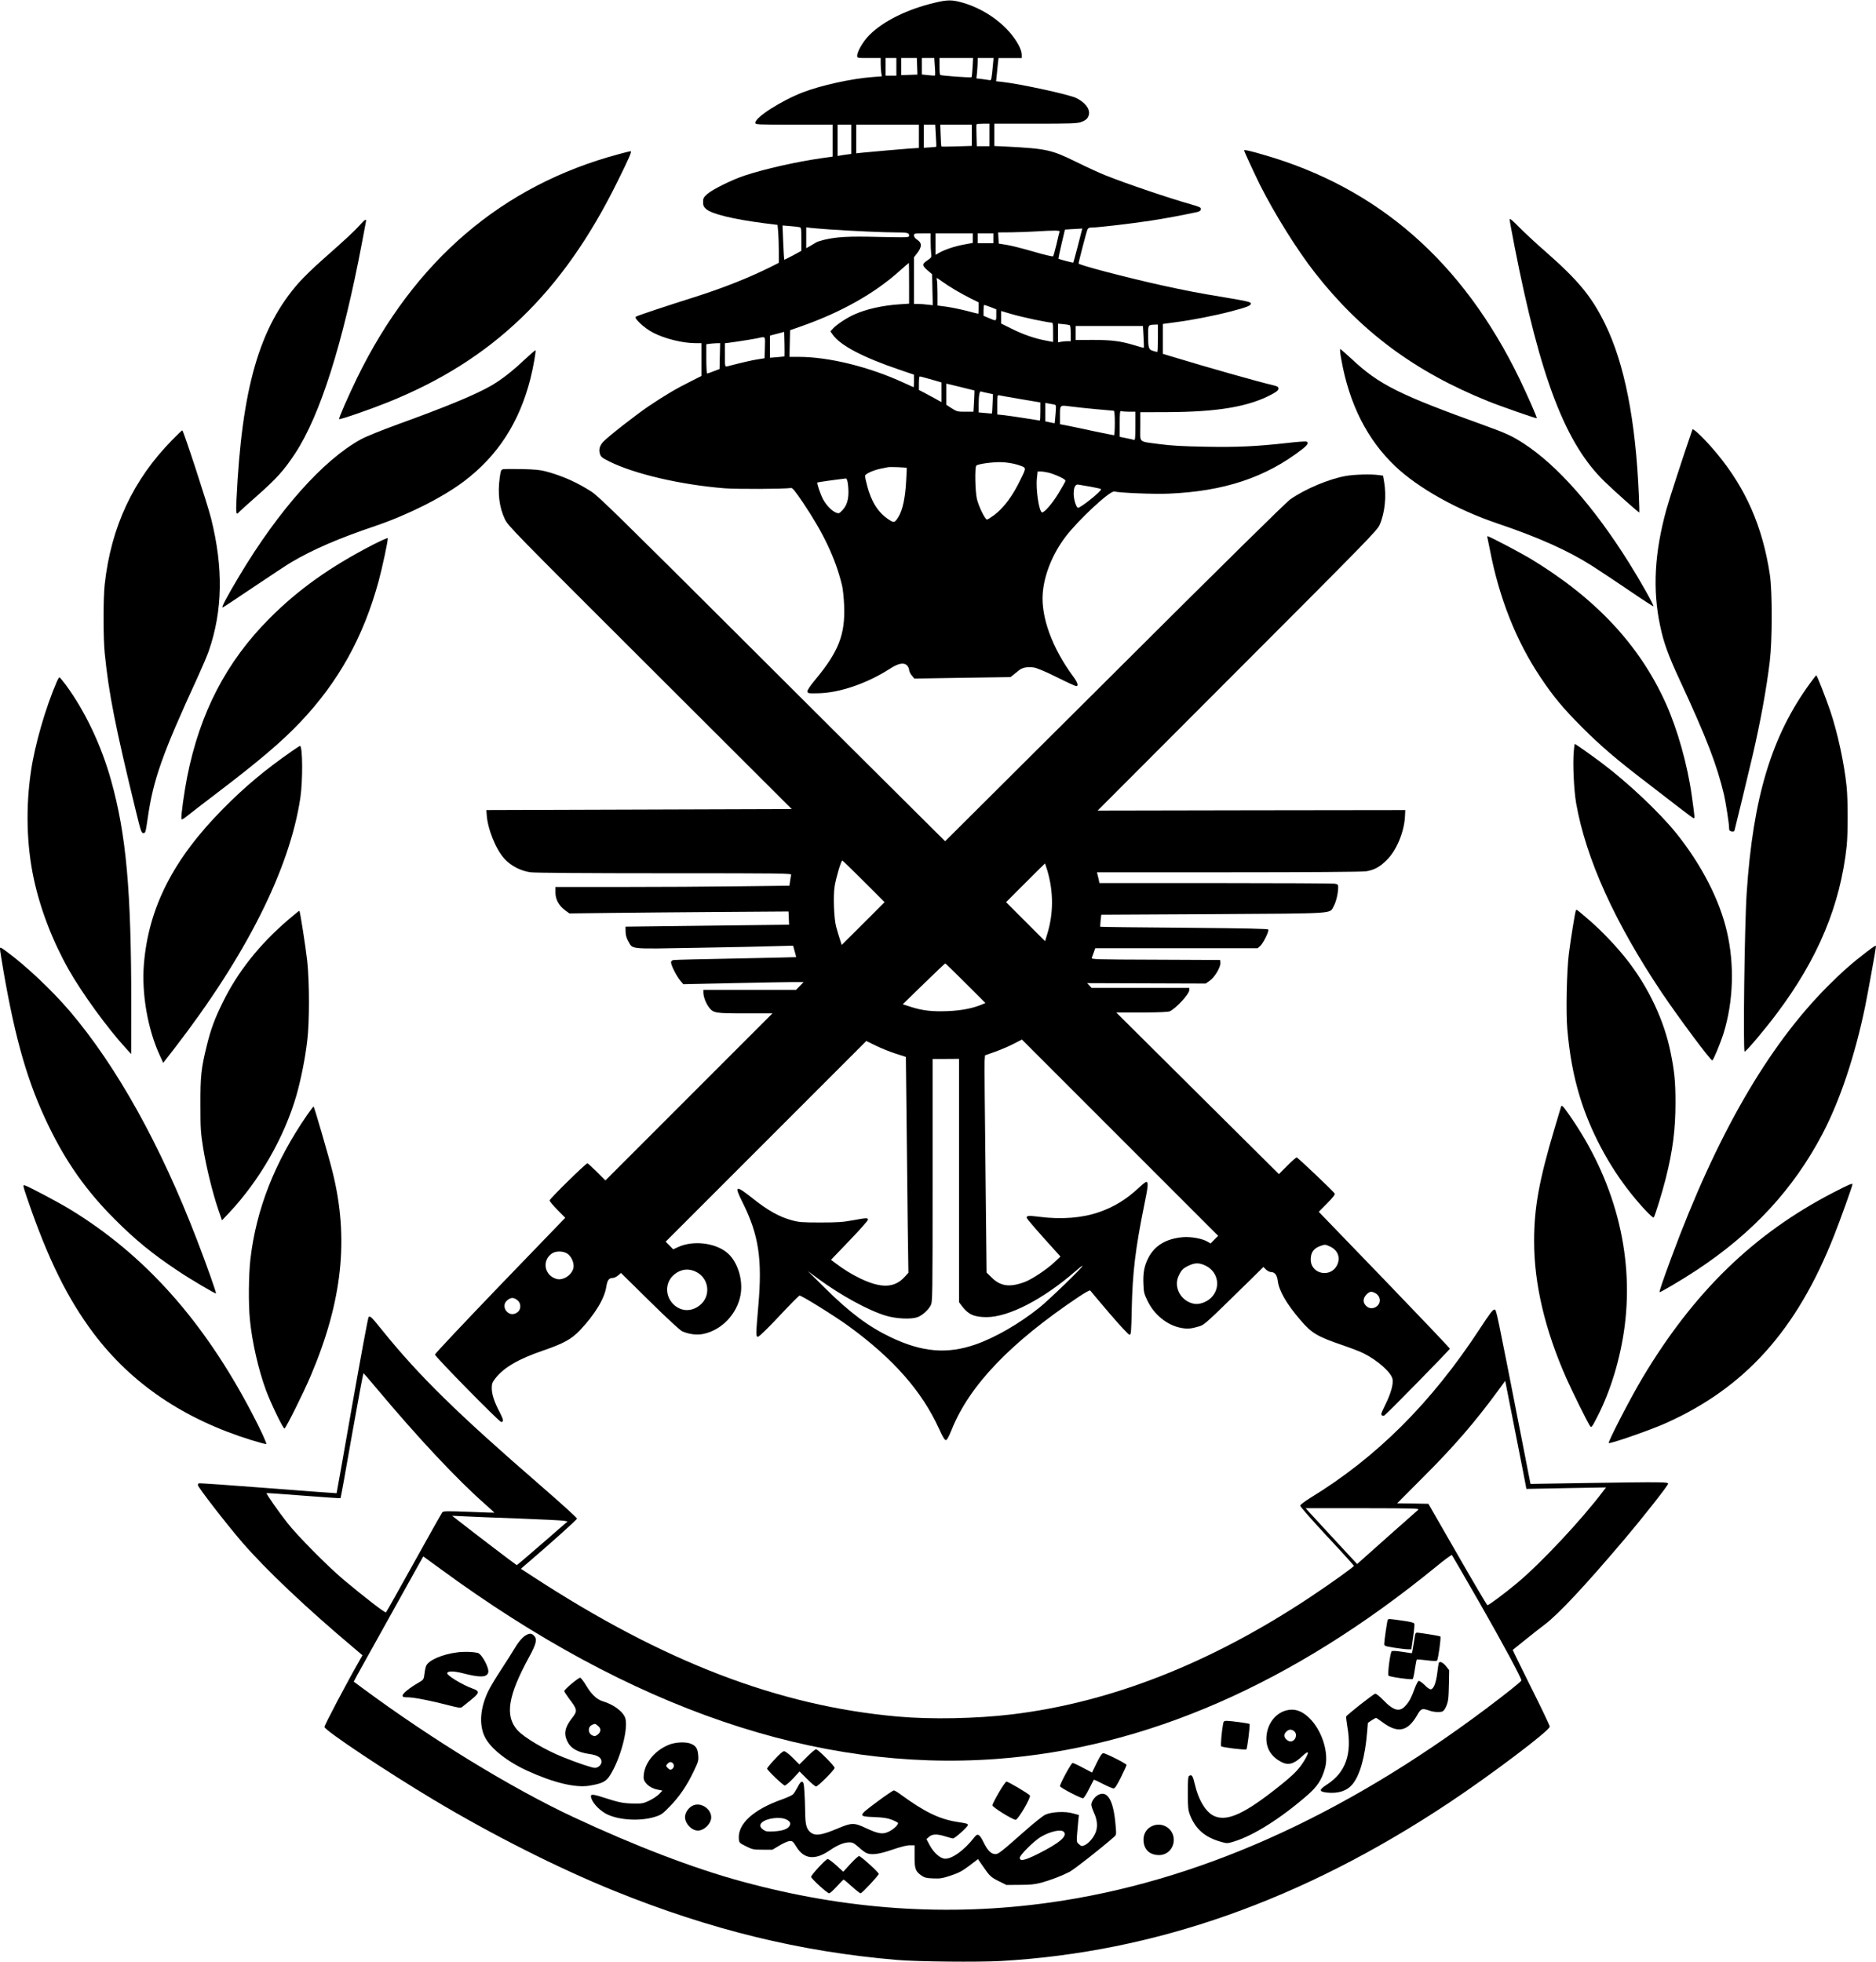 <?xml version="1.0" encoding="UTF-8" standalone="yes"?>
<svg version="1.0" xmlns="http://www.w3.org/2000/svg" width="506.537mm" height="529.66mm" viewBox="0 0 1915 2002" preserveAspectRatio="xMidYMid meet">
  <g transform="translate(0,2002) scale(0.1,-0.1)" fill="#000000" stroke="none">
    <path d="M9545 19995 c-281 -66 -527 -187 -670 -330 -63 -63 -125 -168 -125
-212 0 -23 1 -23 120 -23 l120 0 0 -57 c0 -32 3 -74 6 -94 l6 -36 -93 -7
c-216 -16 -528 -85 -713 -156 -222 -86 -486 -255 -486 -311 0 -18 13 -19 395
-19 l395 0 0 -163 0 -163 -119 -17 c-257 -37 -575 -109 -781 -177 -127 -42
-325 -140 -379 -187 -39 -35 -44 -43 -44 -83 0 -36 6 -48 31 -71 57 -51 276
-104 593 -145 l136 -17 7 -75 c3 -41 6 -128 6 -193 l0 -119 -77 -39 c-226
-113 -493 -219 -787 -312 -294 -93 -579 -188 -596 -199 -23 -14 88 -117 175
-162 121 -63 303 -108 436 -108 l59 0 0 -168 0 -167 -107 -54 c-146 -72 -272
-147 -431 -254 -134 -91 -414 -310 -465 -364 -36 -39 -47 -80 -33 -123 9 -30
22 -41 95 -77 259 -129 730 -238 1176 -274 128 -10 601 -8 680 3 15 2 42 -31
125 -154 208 -310 328 -565 395 -838 9 -36 19 -131 22 -211 11 -292 -56 -465
-291 -749 -57 -68 -86 -112 -84 -125 3 -19 10 -20 108 -18 217 3 501 100 735
251 85 55 141 66 174 33 11 -11 21 -32 21 -45 0 -14 12 -39 27 -57 l27 -32
491 8 490 7 33 26 c19 15 44 35 56 45 34 28 92 37 155 26 33 -7 123 -45 233
-100 98 -49 185 -89 193 -89 27 0 16 37 -32 101 -212 288 -327 601 -309 844
14 190 99 402 232 578 130 172 455 474 499 463 60 -14 399 -28 550 -22 568 23
996 165 1368 454 57 45 70 68 42 78 -8 3 -97 -3 -197 -15 -317 -35 -503 -44
-832 -38 -235 4 -349 11 -465 26 -228 31 -201 8 -201 180 l0 146 278 1 c514 2
830 56 1065 182 51 28 67 41 67 58 0 18 -9 24 -52 34 -161 38 -667 181 -1045
296 l-83 25 0 153 0 152 133 18 c170 22 397 67 562 110 165 43 208 60 203 83
-2 13 -48 24 -259 59 -284 47 -389 67 -654 125 -365 81 -845 207 -845 222 0
15 79 319 90 345 7 17 18 22 45 22 63 0 403 40 600 70 161 25 300 51 475 88
25 6 36 14 38 28 3 18 -9 24 -95 49 -230 65 -661 211 -877 297 -56 22 -191 84
-301 138 -249 123 -302 135 -707 156 l-128 6 0 114 0 114 419 0 c350 0 426 3
462 15 56 20 77 40 85 80 10 57 -38 120 -128 166 -68 35 -569 144 -757 165
l-63 7 6 58 c3 33 9 86 12 119 l7 60 118 0 119 0 0 36 c0 21 -13 60 -31 94
-103 193 -329 365 -573 435 -107 30 -152 31 -281 0z m-395 -655 l0 -90 -55 0
-55 0 0 90 0 90 55 0 55 0 0 -90z m212 6 l3 -85 -83 -3 -82 -3 0 88 0 87 79 0
80 0 3 -84z m181 -3 c4 -48 4 -89 2 -91 -2 -3 -34 -1 -70 3 l-65 7 0 84 0 84
64 0 63 0 6 -87z m385 -8 c-3 -53 -8 -98 -11 -101 -6 -7 -307 15 -319 23 -5 2
-8 42 -8 89 l0 84 171 0 172 0 -5 -95z m208 28 c-14 -153 -17 -164 -34 -159
-10 2 -43 7 -76 11 l-59 7 7 66 c3 37 6 84 6 105 l0 37 81 0 81 0 -6 -67z
m-36 -718 l0 -115 -64 0 -65 0 -3 108 c-2 59 -2 110 0 115 2 4 32 7 68 7 l64
0 0 -115z m-1410 -44 l0 -150 -47 -6 c-27 -3 -58 -8 -70 -11 l-23 -4 0 160 0
160 70 0 70 0 0 -149z m690 30 l0 -119 -97 -6 c-93 -7 -344 -29 -480 -42 l-63
-7 0 147 0 146 320 0 320 0 0 -119z m173 7 c4 -61 6 -112 4 -114 -1 -1 -30 -4
-64 -6 l-63 -4 0 118 0 118 58 0 59 0 6 -112z m367 3 l0 -108 -152 -5 c-84 -3
-155 -3 -158 -1 -3 2 -6 54 -8 114 l-4 109 161 0 161 0 0 -109z m-1762 -937
c21 -4 22 -8 22 -123 l0 -119 -86 -47 c-47 -25 -87 -45 -89 -43 -1 2 -6 81
-10 176 l-7 173 74 -6 c40 -3 83 -8 96 -11z m317 -24 c236 -16 548 -30 666
-30 122 0 139 -4 139 -32 0 -20 -3 -20 -307 -14 -318 8 -433 1 -563 -30 -36
-9 -69 -20 -75 -24 -5 -3 -31 -19 -57 -34 l-48 -27 0 107 0 106 48 -6 c26 -3
115 -10 197 -16z m2529 -162 c-25 -95 -46 -174 -48 -176 -4 -3 -145 34 -152
40 -1 2 13 69 32 150 l35 147 62 4 c34 2 74 4 89 5 l26 2 -44 -172z m-188 140
c-3 -7 -17 -65 -31 -128 -15 -63 -31 -119 -35 -124 -5 -4 -95 17 -200 48 -106
31 -229 62 -274 69 l-81 13 -3 57 -3 57 133 1 c73 1 185 5 248 9 201 12 250
11 246 -2z m-1316 -97 c0 -43 2 -98 5 -122 6 -42 4 -45 -35 -72 -60 -40 -60
-52 -4 -102 l49 -42 3 -158 4 -158 -54 6 c-29 4 -72 7 -95 7 l-43 0 0 239 0
238 30 38 c52 66 53 108 3 140 -20 13 -32 28 -33 43 0 21 3 22 85 22 l85 0 0
-79z m430 30 l0 -48 -91 -17 c-94 -17 -200 -53 -256 -86 l-33 -19 0 109 0 110
190 0 190 0 0 -49z m210 -1 l0 -50 -80 0 -80 0 0 50 0 50 80 0 80 0 0 -50z
m-860 -459 l0 -208 -102 -7 c-171 -12 -333 -48 -454 -102 -74 -32 -181 -102
-218 -142 l-29 -32 25 -35 c77 -109 310 -231 676 -355 l152 -52 0 -64 c0 -35
-2 -64 -4 -64 -1 0 -45 20 -97 44 -352 163 -766 266 -1077 266 l-93 0 3 136 3
136 120 42 c402 142 741 332 997 562 51 45 94 83 96 83 1 1 2 -93 2 -208z
m470 -68 c47 -28 120 -68 163 -89 l77 -38 0 -58 c0 -32 -2 -58 -4 -58 -3 0
-57 13 -120 30 -64 16 -156 35 -206 42 l-90 12 0 120 c0 67 -3 132 -7 145 -6
22 -2 21 48 -16 30 -22 92 -62 139 -90z m362 -175 l58 -23 0 -58 c0 -66 3 -65
-87 -26 l-43 18 0 56 c0 30 3 55 7 55 4 0 33 -10 65 -22z m449 -128 c80 -16
155 -30 167 -30 21 0 22 -4 22 -99 l0 -99 -77 15 c-110 20 -236 64 -352 123
l-101 50 0 64 0 64 98 -29 c53 -16 163 -42 243 -59z m357 -56 c8 -2 12 -28 12
-84 l0 -80 -34 0 c-18 0 -48 -3 -65 -6 l-31 -6 0 95 0 96 53 -5 c28 -3 58 -7
65 -10z m902 -134 c0 -77 -3 -140 -6 -140 -4 0 -24 5 -44 11 -46 14 -50 29
-50 165 0 101 -1 100 68 103 l32 1 0 -140z m-147 15 c3 -60 5 -111 3 -112 -2
-2 -45 10 -97 26 -138 42 -233 54 -426 54 l-173 -1 0 72 0 71 344 0 343 0 6
-110z m-3665 -200 c-2 -1 -36 -5 -75 -8 l-73 -6 0 113 0 113 73 19 72 19 3
-124 c1 -68 1 -125 0 -126z m-200 88 l-3 -107 -80 -13 c-44 -7 -125 -25 -180
-39 -55 -14 -110 -28 -122 -31 -23 -5 -23 -5 -23 115 l0 121 48 6 c89 11 307
47 311 51 2 2 15 4 28 4 24 0 24 0 21 -107z m-460 -85 l-3 -132 -60 -23 c-32
-13 -63 -23 -67 -23 -4 0 -8 67 -8 149 l0 150 28 4 c15 2 46 5 70 6 l43 1 -3
-132z m2098 -222 c27 -8 75 -21 107 -30 l57 -17 0 -100 0 -101 -62 35 c-35 19
-87 47 -115 62 l-53 27 0 69 c0 38 4 69 8 69 5 0 31 -6 58 -14z m501 -129 c1
-2 -1 -51 -4 -110 l-6 -107 -83 0 c-79 0 -87 2 -139 35 l-55 36 0 108 0 108
142 -34 c78 -19 143 -35 145 -36z m134 -26 l55 -12 -4 -97 c-2 -53 -5 -98 -6
-99 -1 -2 -32 0 -69 4 l-67 6 0 77 c0 94 9 143 24 137 6 -3 36 -10 67 -16z
m337 -62 l202 -34 0 -92 c0 -51 -2 -93 -5 -93 -2 0 -71 11 -152 24 -82 13
-178 27 -215 31 l-68 7 0 100 c0 92 2 100 18 96 10 -3 109 -20 220 -39z m341
-55 c23 -5 23 -6 16 -97 -4 -51 -8 -93 -9 -94 0 -1 -23 3 -49 9 l-47 10 0 94
0 94 33 -6 c17 -3 43 -7 56 -10z m432 -48 c92 -9 172 -16 178 -16 7 0 11 -39
11 -125 0 -69 -4 -125 -8 -125 -5 0 -103 20 -218 44 -115 25 -237 50 -271 57
l-63 12 0 76 c0 125 -5 119 108 105 53 -7 172 -20 263 -28z m335 -26 l64 0 0
-146 c0 -113 -3 -145 -12 -142 -7 3 -43 11 -80 18 l-68 14 0 134 c0 118 2 133
16 128 9 -3 45 -6 80 -6z m-1146 -539 c102 -33 100 -24 41 -146 -82 -172 -172
-294 -274 -371 -33 -24 -65 -44 -72 -44 -19 0 -82 128 -102 206 -19 77 -24
327 -7 344 18 18 177 39 264 35 47 -2 114 -13 150 -24z m-1124 -34 c1 -1 -2
-67 -7 -147 -9 -160 -35 -279 -73 -345 -43 -72 -49 -73 -113 -29 -103 71 -171
181 -212 342 -12 44 -21 88 -21 97 0 20 83 58 160 74 30 6 64 13 75 15 19 5
186 -2 191 -7z m1444 -48 c25 -5 76 -24 113 -41 51 -24 66 -35 62 -47 -3 -9
-34 -63 -68 -120 -62 -104 -149 -205 -171 -198 -30 10 -64 238 -51 351 l7 66
31 0 c18 0 52 -5 77 -11z m-2046 -105 c18 -133 2 -218 -52 -276 -35 -37 -39
-39 -67 -28 -44 17 -103 78 -135 140 -29 57 -63 160 -56 168 4 3 186 29 292
41 6 0 14 -20 18 -45z m2484 -40 c56 -10 102 -21 102 -25 0 -23 -207 -189
-236 -189 -17 0 -44 85 -44 141 0 69 17 102 49 95 15 -3 72 -13 129 -22z"/>
    <path d="M12700 18486 c0 -9 106 -238 162 -351 148 -295 381 -668 561 -897
470 -601 1023 -1011 1766 -1310 128 -52 493 -179 498 -174 6 5 -92 227 -176
402 -580 1196 -1445 1952 -2618 2288 -149 43 -193 52 -193 42z"/>
    <path d="M6316 18449 c-1189 -319 -2085 -1084 -2671 -2284 -93 -192 -190 -413
-183 -420 8 -8 311 97 493 170 1070 428 1788 1117 2349 2256 123 249 149 309
133 308 -7 0 -61 -14 -121 -30z"/>
    <path d="M15410 17783 c0 -11 23 -136 51 -279 263 -1343 520 -2013 921 -2399
107 -104 348 -318 352 -313 1 1 -1 82 -5 178 -32 763 -147 1343 -344 1745
-138 282 -273 445 -615 745 -91 79 -209 189 -262 243 -71 72 -98 94 -98 80z"/>
    <path d="M3672 17724 c-56 -62 -139 -140 -376 -349 -88 -77 -197 -183 -243
-235 -406 -457 -585 -1080 -639 -2217 -7 -144 -3 -163 27 -126 8 9 82 76 164
148 219 193 292 274 408 450 255 388 487 1120 682 2150 19 105 38 200 40 213
8 36 -10 26 -63 -34z"/>
    <path d="M13692 16353 c81 -455 264 -817 550 -1089 235 -223 632 -446 1046
-585 416 -141 713 -273 961 -430 69 -44 238 -156 375 -249 137 -94 251 -168
254 -165 8 7 -133 258 -249 443 -358 571 -731 994 -1074 1217 -117 76 -178
105 -395 183 -878 316 -1083 418 -1363 681 -60 55 -112 101 -116 101 -5 0 0
-48 11 -107z"/>
    <path d="M5353 16350 c-124 -117 -232 -201 -336 -262 -155 -90 -452 -214 -947
-393 -181 -66 -330 -126 -387 -157 -383 -210 -838 -721 -1240 -1393 -133 -223
-189 -330 -169 -322 10 4 153 99 319 211 166 112 338 225 382 251 218 129 484
244 855 369 335 114 685 290 905 455 346 261 566 601 680 1050 28 111 58 281
51 288 -2 3 -53 -41 -113 -97z"/>
    <path d="M17276 15639 c-96 -279 -236 -709 -266 -818 -121 -440 -142 -815 -64
-1183 36 -173 81 -298 199 -553 276 -595 381 -868 454 -1176 17 -75 51 -291
51 -330 0 -31 4 -37 26 -42 14 -2 27 0 29 7 5 15 145 594 184 761 82 351 144
693 177 970 26 214 26 710 1 880 -74 492 -246 884 -544 1242 -112 135 -241
261 -247 242z"/>
    <path d="M1759 15533 c-399 -405 -625 -887 -690 -1473 -16 -144 -16 -546 0
-705 41 -411 109 -753 316 -1602 53 -217 58 -233 79 -233 21 0 23 8 44 153 56
392 149 655 507 1432 48 105 100 227 116 273 143 413 150 850 23 1356 -36 144
-282 896 -293 896 -4 0 -50 -44 -102 -97z"/>
    <path d="M5139 15234 c-24 -5 -27 -10 -38 -87 -22 -161 -5 -301 52 -422 34
-71 73 -110 1482 -1516 l1447 -1444 -1558 -5 -1559 -5 3 -45 c8 -145 94 -357
181 -452 66 -72 165 -124 266 -138 43 -6 572 -10 1368 -10 1232 0 1298 -1
1293 -17 -3 -10 -8 -39 -11 -64 l-7 -46 -516 -6 c-285 -4 -822 -7 -1194 -7
l-678 0 0 -58 c0 -70 36 -134 101 -182 l42 -30 401 5 c221 3 724 7 1118 10
l717 5 3 -67 3 -68 -835 -10 -835 -10 1 -52 c1 -37 10 -66 28 -98 49 -83 -3
-78 688 -66 337 6 699 13 804 17 l190 5 16 -58 c9 -32 16 -58 15 -59 -1 -1
-279 -7 -617 -14 -338 -6 -625 -13 -637 -16 -15 -3 -23 -12 -23 -24 0 -30 56
-139 93 -184 l32 -38 510 11 c281 6 557 11 615 11 l104 0 -39 -40 -39 -40
-473 0 -473 0 0 -29 c0 -40 26 -109 57 -149 45 -59 62 -62 370 -62 l278 0
-852 -852 -853 -853 -88 88 c-48 48 -91 87 -96 87 -16 0 -386 -363 -386 -379
0 -8 36 -52 80 -96 l80 -81 -665 -689 c-365 -380 -665 -698 -665 -707 0 -20
656 -688 676 -688 28 0 24 24 -16 101 -56 107 -80 182 -80 245 0 46 5 58 39
102 87 110 236 196 485 281 210 72 289 116 376 207 152 161 250 321 269 444
11 68 27 90 67 90 12 0 36 11 53 25 l30 26 293 -289 c175 -172 308 -295 331
-306 65 -30 147 -41 214 -28 189 38 348 204 383 401 28 160 -36 352 -147 436
-125 96 -342 118 -489 51 l-52 -24 -38 39 -39 39 1024 1024 1024 1024 101 -49
c55 -27 147 -63 202 -81 l101 -32 7 -620 c3 -342 9 -837 12 -1102 l7 -481 -38
-42 c-103 -114 -239 -119 -452 -17 -91 44 -167 91 -255 157 l-45 34 188 196
c104 108 189 204 189 213 0 21 -14 20 -157 -6 -96 -18 -156 -22 -328 -22 -185
0 -220 3 -290 22 -127 34 -247 101 -394 218 -185 147 -200 142 -110 -37 164
-328 202 -577 160 -1054 -26 -300 -26 -315 -3 -315 11 0 100 86 216 210 108
116 202 210 208 210 24 0 364 -212 503 -313 456 -333 747 -664 921 -1047 36
-80 57 -115 69 -115 12 0 29 31 59 105 182 454 600 890 1300 1359 60 40 111
69 115 63 3 -5 91 -109 195 -231 109 -127 196 -221 206 -221 16 0 18 25 23
268 8 367 37 611 128 1059 40 193 43 233 19 233 -6 0 -39 -26 -73 -58 -130
-121 -252 -196 -407 -250 -172 -60 -383 -77 -610 -48 -110 14 -130 12 -130 -9
0 -10 113 -141 324 -373 l21 -24 -62 -58 c-77 -73 -228 -173 -302 -201 -153
-57 -246 -45 -337 44 l-53 52 -11 1050 c-7 578 -11 1076 -9 1109 l4 58 105 37
c58 21 143 57 188 81 l84 43 1001 -1001 1002 -1002 -39 -39 -38 -39 -33 19
c-52 31 -169 52 -250 45 -173 -15 -290 -86 -355 -216 -40 -79 -53 -152 -48
-262 3 -87 8 -103 43 -174 70 -143 202 -248 343 -274 66 -12 106 -8 187 17 52
17 64 28 521 476 l131 129 26 -26 c14 -14 37 -26 52 -26 37 0 61 -30 68 -87
12 -103 89 -236 230 -401 117 -137 173 -170 440 -261 79 -27 172 -63 208 -81
142 -71 282 -196 294 -262 10 -50 -17 -146 -70 -254 -25 -49 -45 -95 -45 -102
0 -16 18 -24 32 -15 27 17 668 671 668 681 0 6 -301 322 -669 704 l-669 693
85 86 c62 63 83 91 77 101 -16 25 -376 368 -388 368 -6 0 -49 -38 -96 -85
l-85 -85 -830 824 -830 825 263 0 c179 1 270 5 285 13 68 35 197 177 197 215
l0 23 -498 0 -499 0 -22 24 -23 25 605 -2 605 -2 43 30 c50 35 112 142 107
184 l-3 26 -659 3 c-621 2 -658 3 -651 20 4 9 13 35 21 57 l14 40 829 0 829 0
28 25 c30 28 88 146 81 165 -4 9 -201 13 -858 19 -469 3 -855 8 -857 10 -2 2
0 31 3 63 l7 60 1145 6 c1276 8 1182 2 1227 80 24 42 46 132 46 193 0 29 -3
32 -37 38 -21 3 -570 6 -1219 6 l-1181 0 -6 29 c-3 16 -9 40 -13 55 l-6 26
1343 0 c812 0 1367 4 1403 10 84 13 142 45 212 115 100 98 179 289 186 448 l3
62 -1570 -2 -1570 -3 1426 1428 c1344 1345 1427 1431 1453 1489 53 122 70 293
45 438 l-11 63 -45 6 c-80 11 -248 6 -334 -9 -172 -30 -415 -132 -568 -239
-40 -27 -723 -700 -1793 -1767 l-1730 -1722 -281 279 c-155 153 -948 943
-1762 1755 -1273 1269 -1492 1484 -1565 1532 -148 96 -298 163 -470 209 -57
15 -115 20 -240 23 -91 2 -177 1 -191 -1z m3679 -4207 l212 -212 -219 -219
-219 -218 -20 63 c-12 35 -28 91 -37 124 -22 83 -31 315 -15 412 13 84 66 263
78 263 4 0 103 -96 220 -213z m1873 111 c64 -218 64 -440 -2 -652 l-21 -69
-199 199 -199 199 197 197 c109 109 199 198 200 198 1 0 12 -33 24 -72z m-834
-1150 l202 -202 -32 -14 c-95 -40 -215 -64 -354 -69 -160 -6 -251 4 -378 44
l-80 26 214 208 c118 115 217 209 220 209 3 0 97 -91 208 -202z m-67 -2014 l0
-1242 33 -44 c62 -81 123 -108 248 -108 226 0 580 183 912 473 37 32 67 55 67
50 0 -17 -343 -348 -440 -426 -208 -166 -451 -306 -652 -376 -290 -101 -546
-79 -866 74 -226 108 -416 250 -667 498 l-180 178 104 -77 c232 -171 519 -328
696 -380 105 -31 254 -38 319 -15 49 17 112 73 137 122 18 37 19 73 19 1276
l0 1238 135 0 135 1 0 -1242z m3786 -673 c78 -36 109 -110 75 -185 -62 -140
-271 -100 -271 52 0 72 29 113 97 138 49 17 51 17 99 -5z m-7788 -71 c44 -27
75 -97 66 -146 -14 -73 -106 -134 -174 -114 -125 36 -151 190 -44 261 39 25
109 25 152 -1z m6521 -126 c129 -64 155 -227 53 -327 -45 -44 -118 -70 -171
-61 -132 23 -213 163 -162 280 29 64 46 82 106 110 65 31 109 30 174 -2z
m-5201 -63 c131 -67 151 -245 38 -338 -83 -68 -185 -68 -262 -1 -99 87 -99
235 1 315 68 55 147 63 223 24z m6931 -216 c16 -8 34 -27 40 -43 33 -80 -73
-149 -134 -87 -35 34 -33 78 4 116 33 33 50 35 90 14z m-8751 -78 c32 -30 31
-89 -4 -116 -36 -28 -79 -27 -109 4 -33 32 -34 84 -2 112 41 38 73 38 115 0z"/>
    <path d="M15184 14533 c2 -10 14 -67 26 -128 94 -487 267 -924 513 -1292 134
-201 230 -316 427 -514 190 -190 357 -333 660 -564 107 -82 255 -196 328 -253
73 -57 140 -106 148 -109 16 -6 16 -5 -17 232 -44 314 -146 676 -265 940 -269
597 -721 1078 -1389 1480 -101 60 -415 225 -430 225 -4 0 -4 -8 -1 -17z"/>
    <path d="M3805 14462 c-439 -227 -761 -457 -1055 -752 -439 -441 -709 -960
-839 -1615 -31 -157 -65 -402 -59 -429 2 -13 17 -5 63 32 33 27 157 122 275
212 453 344 686 542 879 746 387 409 639 863 795 1431 38 141 100 427 94 443
-1 5 -70 -26 -153 -68z"/>
    <path d="M18479 13052 c-394 -539 -584 -1164 -649 -2142 -22 -323 -38 -1620
-21 -1620 16 0 208 227 331 392 419 558 646 1103 711 1708 13 129 13 470 -1
605 -25 240 -91 546 -168 775 -47 137 -134 360 -142 360 -3 -1 -30 -35 -61
-78z"/>
    <path d="M579 13063 c-114 -263 -224 -644 -263 -913 -55 -373 -44 -757 29
-1097 68 -314 191 -633 356 -926 133 -236 398 -601 583 -802 l55 -60 1 505 c0
1160 -51 1735 -206 2288 -100 358 -264 704 -462 974 -32 43 -61 77 -65 78 -4
0 -17 -21 -28 -47z"/>
    <path d="M16065 12353 c-12 -122 1 -394 24 -528 100 -567 395 -1219 876 -1936
177 -262 495 -689 514 -689 10 0 83 176 115 277 100 322 113 700 34 1038 -75
324 -258 680 -514 1000 -170 212 -498 522 -764 721 -102 77 -268 194 -275 194
-2 0 -7 -35 -10 -77z"/>
    <path d="M2975 12353 c-271 -189 -471 -356 -695 -582 -509 -513 -763 -1009
-811 -1587 -25 -302 39 -670 165 -939 l32 -70 115 148 c732 948 1176 1830
1285 2557 26 176 24 531 -4 530 -4 -1 -43 -26 -87 -57z"/>
    <path d="M16087 10733 c-8 -13 -55 -306 -72 -443 -22 -175 -31 -602 -16 -770
23 -262 61 -470 127 -688 105 -346 293 -703 523 -990 103 -130 222 -255 232
-245 12 14 87 255 123 399 72 287 99 499 99 774 0 211 -10 316 -49 508 -65
327 -225 667 -447 950 -103 132 -259 296 -385 404 -123 106 -129 111 -135 101z"/>
    <path d="M2944 10637 c-296 -254 -516 -531 -669 -842 -84 -170 -124 -279 -165
-447 -57 -232 -65 -309 -64 -603 0 -246 3 -285 28 -440 31 -191 95 -453 153
-624 l39 -113 74 78 c311 332 561 768 685 1194 46 161 90 377 111 560 24 195
23 594 0 815 -16 143 -72 504 -80 512 -2 2 -52 -39 -112 -90z"/>
    <path d="M19055 10308 c-144 -110 -248 -201 -395 -348 -613 -613 -1139 -1526
-1600 -2775 -87 -235 -124 -345 -119 -350 6 -5 233 129 374 222 577 380 993
830 1289 1394 180 345 330 793 435 1299 26 126 111 596 111 614 0 13 -18 3
-95 -56z"/>
    <path d="M0 10337 c0 -12 16 -112 35 -223 123 -710 250 -1147 461 -1582 181
-374 386 -664 674 -952 208 -209 386 -355 645 -527 128 -86 384 -237 390 -231
5 5 -99 300 -195 548 -374 972 -818 1769 -1298 2333 -184 215 -449 465 -649
611 -59 43 -63 44 -63 23z"/>
    <path d="M15935 8728 c-2 -7 -32 -105 -65 -218 -159 -532 -210 -813 -210
-1154 0 -438 110 -904 330 -1402 64 -143 220 -458 242 -487 13 -17 19 -9 70
90 140 271 240 603 283 935 94 741 -105 1497 -572 2160 -59 84 -71 96 -78 76z"/>
    <path d="M3135 8643 c-330 -479 -520 -962 -579 -1473 -18 -157 -21 -457 -5
-616 22 -227 87 -511 164 -720 48 -131 176 -395 189 -391 15 5 195 366 269
541 322 759 391 1398 222 2077 -38 155 -188 669 -194 669 -3 0 -33 -40 -66
-87z"/>
    <path d="M18715 7852 c-810 -418 -1425 -1015 -1949 -1892 -118 -197 -355 -655
-344 -665 11 -11 423 132 573 199 816 362 1347 952 1728 1921 62 156 187 505
187 521 0 13 -42 -5 -195 -84z"/>
    <path d="M279 7788 c210 -613 410 -1019 676 -1373 388 -515 922 -876 1611
-1090 81 -25 149 -43 152 -40 7 6 -63 158 -146 315 -493 943 -1095 1616 -1857
2080 -120 73 -421 232 -462 245 -21 6 -20 -1 26 -137z"/>
    <path d="M15103 6457 c-493 -752 -1050 -1308 -1728 -1722 -55 -34 -101 -69
-103 -78 -2 -9 111 -137 272 -311 152 -162 276 -299 276 -304 0 -11 -236 -180
-445 -319 -1017 -675 -2035 -1075 -3045 -1197 -366 -44 -829 -53 -1170 -22
-1215 109 -2384 558 -3714 1424 l-129 84 49 42 c253 216 524 459 524 470 0 8
-165 158 -366 332 -859 744 -1244 1122 -1620 1587 -111 138 -123 150 -141 139
-6 -4 -81 -410 -168 -902 -86 -492 -158 -896 -159 -897 -1 -1 -316 22 -700 52
-385 30 -703 52 -707 49 -5 -3 -9 -11 -9 -18 0 -21 291 -397 454 -586 242
-279 650 -666 1134 -1073 l92 -78 -24 -42 c-140 -245 -366 -674 -364 -690 5
-36 630 -453 1115 -743 596 -357 1274 -699 1843 -929 984 -398 1897 -621 2885
-705 209 -18 827 -24 1062 -11 1576 90 3077 620 4573 1614 435 289 1030 739
1030 778 0 10 -86 191 -191 400 -104 210 -189 382 -187 383 2 2 62 50 133 107
72 58 157 125 190 149 142 107 409 392 806 860 206 243 459 565 457 580 -4 18
-45 19 -844 7 l-561 -9 -78 399 c-278 1417 -269 1378 -290 1380 -16 2 -48 -41
-152 -200z m-11248 -617 c416 -496 810 -916 1098 -1170 52 -46 95 -85 94 -86
-1 -1 -118 3 -260 9 -218 8 -260 8 -271 -4 -7 -8 -138 -239 -290 -514 -153
-275 -281 -504 -286 -508 -8 -9 -221 156 -430 331 -166 140 -475 451 -578 584
-88 111 -217 297 -211 302 2 2 172 -10 377 -26 206 -16 376 -28 378 -25 3 2
55 291 116 641 62 350 115 635 119 634 3 -2 68 -77 144 -168z m11719 -974 l7
-39 407 8 406 7 -29 -38 c-220 -292 -636 -736 -880 -939 -126 -105 -287 -225
-302 -225 -4 0 -142 233 -305 518 l-297 517 -159 3 -160 2 252 253 c323 321
543 576 776 894 l75 103 101 -513 c56 -281 104 -529 108 -551z m-1099 -254
c-24 -20 -558 -494 -595 -528 l-26 -24 -219 236 c-121 130 -239 258 -263 285
l-44 49 584 0 c552 -1 582 -2 563 -18z m-9180 -87 c231 -9 438 -19 459 -23
l40 -7 -257 -223 c-141 -123 -259 -223 -262 -223 -5 0 -450 339 -610 465 l-50
39 130 -6 c72 -4 319 -14 550 -22z m9808 -860 c240 -420 427 -767 427 -793 0
-10 -153 -132 -355 -284 -1483 -1113 -2966 -1773 -4455 -1982 -1042 -147
-2087 -75 -3148 215 -491 133 -1096 365 -1722 658 -630 295 -1448 796 -2147
1313 l-92 68 36 68 c36 65 502 903 617 1109 l57 101 173 -126 c1948 -1429
3842 -2076 5676 -1941 1529 112 3031 769 4493 1965 83 68 154 120 158 116 4
-4 130 -223 282 -487z"/>
    <path d="M14165 3488 c-7 -19 -35 -214 -35 -242 0 -22 6 -24 104 -40 58 -9
120 -16 139 -16 l34 0 18 124 c10 68 16 130 12 138 -3 10 -42 20 -124 31 -141
20 -142 20 -148 5z"/>
    <path d="M14446 3343 c-2 -10 -10 -57 -17 -105 -7 -49 -15 -88 -18 -88 -3 0
-49 7 -101 15 -58 9 -98 11 -104 5 -16 -16 -44 -239 -32 -249 16 -14 237 -44
247 -34 5 5 15 50 22 101 8 51 16 94 19 97 3 3 48 0 101 -7 61 -8 100 -9 106
-3 12 14 43 237 34 246 -7 6 -211 39 -240 39 -6 0 -14 -8 -17 -17z"/>
    <path d="M5364 3331 c-35 -21 -78 -74 -120 -146 -15 -27 -73 -117 -127 -200
-54 -82 -114 -182 -133 -222 -83 -171 -96 -344 -35 -467 57 -117 228 -252 437
-347 268 -122 488 -174 630 -151 153 26 182 45 242 160 96 184 156 447 123
535 -25 65 -120 135 -229 167 -61 19 -115 70 -169 161 -26 43 -54 79 -61 79
-19 0 -162 -120 -162 -136 0 -7 22 -41 48 -76 87 -113 89 -127 31 -200 -71
-91 -86 -156 -50 -233 35 -76 105 -116 230 -134 81 -11 121 -37 121 -78 0 -32
-34 -63 -68 -63 -28 0 -174 49 -324 109 -183 73 -403 203 -468 278 -128 145
-94 351 121 744 75 138 85 183 49 219 -25 25 -46 25 -86 1z m740 -922 c34 -27
32 -64 -5 -91 -22 -16 -29 -17 -52 -7 -46 21 -49 85 -5 107 32 15 32 15 62 -9z"/>
    <path d="M4670 3159 c-151 -18 -293 -79 -319 -136 -6 -13 -14 -48 -17 -77 -8
-66 -8 -65 -69 -101 -84 -48 -155 -106 -155 -126 0 -16 8 -19 55 -19 60 0 237
-35 417 -82 100 -26 119 -28 135 -17 11 8 52 41 91 73 88 71 91 89 17 115
-107 38 -273 140 -260 160 12 21 71 19 158 -3 177 -46 248 -44 261 8 11 46
-66 189 -107 199 -50 12 -137 15 -207 6z"/>
    <path d="M14686 3048 c-2 -7 -9 -53 -15 -103 -13 -99 -36 -158 -64 -163 -11
-2 -36 14 -64 43 -26 25 -53 44 -61 43 -8 -2 -26 -37 -41 -78 -35 -96 -54
-131 -92 -174 -61 -70 -122 -55 -231 58 -41 42 -73 66 -81 63 -28 -11 -292
-219 -295 -233 -2 -8 4 -55 12 -106 48 -279 -18 -465 -210 -589 -82 -53 -82
-71 1 -81 115 -12 203 16 260 84 77 91 131 285 151 540 l7 87 38 26 c21 14 42
25 45 25 4 0 30 -17 58 -38 164 -125 267 -104 367 74 34 60 47 64 119 39 44
-16 106 -20 135 -9 22 9 51 70 58 124 4 25 7 102 8 171 l2 126 -33 42 c-33 40
-67 54 -74 29z"/>
    <path d="M13128 2566 c-118 -32 -202 -153 -201 -291 1 -103 54 -184 153 -235
72 -37 129 -21 215 61 66 63 74 45 20 -45 -53 -88 -105 -142 -258 -264 -343
-274 -520 -358 -652 -308 -92 35 -170 161 -211 338 -18 78 -29 93 -55 77 -11
-7 -14 -42 -14 -176 1 -153 3 -174 24 -228 57 -143 153 -225 319 -271 58 -16
62 -16 130 5 197 60 476 236 744 469 105 91 149 158 183 277 45 155 -31 393
-165 519 -77 72 -149 94 -232 72z m84 -213 c37 -33 11 -103 -39 -103 -28 0
-63 33 -63 60 0 26 34 60 62 60 12 0 30 -7 40 -17z"/>
    <path d="M12486 2433 c-15 -78 -28 -225 -20 -233 12 -11 247 -40 257 -31 9 9
40 252 32 259 -6 7 -187 31 -232 32 -26 0 -32 -4 -37 -27z"/>
    <path d="M6828 2216 c-154 -63 -258 -198 -258 -334 0 -51 61 -107 134 -122
l58 -12 -33 -35 c-19 -19 -63 -49 -99 -66 -59 -29 -72 -32 -160 -31 -108 2
-150 10 -308 61 -127 42 -145 39 -121 -19 21 -52 88 -117 152 -150 125 -62
340 -75 492 -28 64 20 77 29 150 104 97 98 177 215 246 360 49 102 51 112 46
168 -6 66 -23 93 -74 114 -52 22 -159 17 -225 -10z m42 -191 c15 -18 10 -45
-12 -59 -13 -8 -22 -6 -37 8 -25 23 -26 30 -5 50 19 20 38 20 54 1z"/>
    <path d="M8238 2093 l-78 -78 -68 68 c-39 39 -76 67 -88 67 -13 0 -49 -31 -97
-84 -43 -46 -77 -88 -77 -93 0 -16 165 -173 181 -173 9 0 47 32 84 71 l67 72
77 -77 c42 -42 83 -76 91 -76 20 0 190 171 190 190 0 19 -170 190 -190 190 -8
0 -50 -35 -92 -77z"/>
    <path d="M11195 2031 l-48 -99 -92 49 c-50 27 -98 49 -106 49 -14 0 -129 -212
-129 -237 0 -14 209 -123 235 -123 9 0 33 37 61 93 25 50 48 94 50 96 2 2 43
-17 93 -43 49 -25 98 -46 108 -46 14 0 33 30 76 115 31 63 57 120 57 125 0 12
-213 120 -238 120 -13 0 -32 -28 -67 -99z"/>
    <path d="M8142 1783 c-17 -32 -38 -66 -49 -75 -10 -9 -59 -31 -108 -49 -294
-103 -456 -251 -443 -404 3 -39 5 -41 73 -75 66 -33 76 -35 170 -35 l100 0 72
43 c40 24 87 45 104 45 28 2 35 -4 68 -58 77 -127 190 -140 339 -38 80 55 147
83 202 83 34 0 48 -8 96 -50 30 -28 67 -55 80 -60 54 -21 128 -11 262 35 85
29 148 45 179 45 l49 0 0 -112 c-1 -128 9 -155 72 -198 29 -20 50 -26 117 -28
70 -3 94 0 180 29 81 27 116 45 189 100 l89 68 50 -72 c69 -101 82 -114 166
-155 l75 -37 136 1 c107 0 152 5 218 22 95 26 206 68 290 111 46 24 328 245
452 355 26 22 26 24 18 117 -20 252 -80 360 -174 315 -37 -17 -74 -68 -74
-102 0 -12 11 -47 25 -77 36 -77 42 -145 20 -203 -21 -56 -74 -117 -115 -134
-28 -12 -33 -10 -56 11 -28 26 -28 8 -8 231 l7 67 -58 16 c-80 24 -222 17
-285 -13 -25 -12 -118 -86 -205 -163 -249 -220 -273 -239 -304 -239 -43 0 -79
35 -120 119 -42 85 -61 97 -94 54 -104 -136 -240 -232 -310 -219 -49 9 -108
65 -147 137 l-33 62 27 24 c34 29 82 30 168 3 34 -11 69 -20 77 -20 18 0 151
119 151 136 0 15 -4 16 -119 34 -176 29 -329 104 -565 277 -32 24 -64 43 -72
43 -8 0 -84 -52 -169 -115 -198 -147 -199 -151 -32 -157 94 -4 135 -10 179
-27 32 -12 60 -27 64 -32 9 -15 -43 -66 -94 -90 -60 -30 -108 -22 -232 36
-123 58 -146 57 -295 -6 -165 -69 -228 -77 -277 -32 -37 33 -48 80 -49 202 -1
64 -4 159 -8 211 -5 78 -9 95 -23 98 -12 2 -26 -14 -46 -55z m-117 -329 c39
-18 49 -38 35 -65 -18 -33 -70 -52 -157 -57 -72 -4 -85 -2 -112 17 -35 25 -39
50 -13 74 49 44 184 61 247 31z m2833 -126 c43 -43 -42 -115 -265 -227 -133
-66 -183 -77 -183 -39 0 29 146 173 215 214 96 56 205 80 233 52z"/>
    <path d="M10196 1728 c-36 -62 -66 -120 -66 -130 0 -19 207 -148 238 -148 24
0 158 228 145 248 -10 17 -222 142 -239 142 -7 0 -42 -50 -78 -112z"/>
    <path d="M7074 1596 c-39 -18 -72 -59 -80 -102 -13 -68 60 -154 130 -154 64 0
136 71 136 135 0 88 -106 157 -186 121z"/>
    <path d="M11750 1381 c-52 -27 -82 -84 -77 -147 6 -91 65 -144 160 -144 83 0
149 69 149 155 0 119 -126 193 -232 136z"/>
    <path d="M8681 1000 l-73 -80 -71 65 c-40 36 -79 65 -88 65 -18 0 -169 -162
-169 -182 0 -18 164 -168 184 -168 8 0 43 31 78 70 35 38 66 70 69 70 4 0 42
-31 84 -70 42 -38 83 -70 90 -70 14 0 185 183 185 198 0 16 -183 182 -201 182
-8 0 -48 -36 -88 -80z"/>
  </g>
</svg>